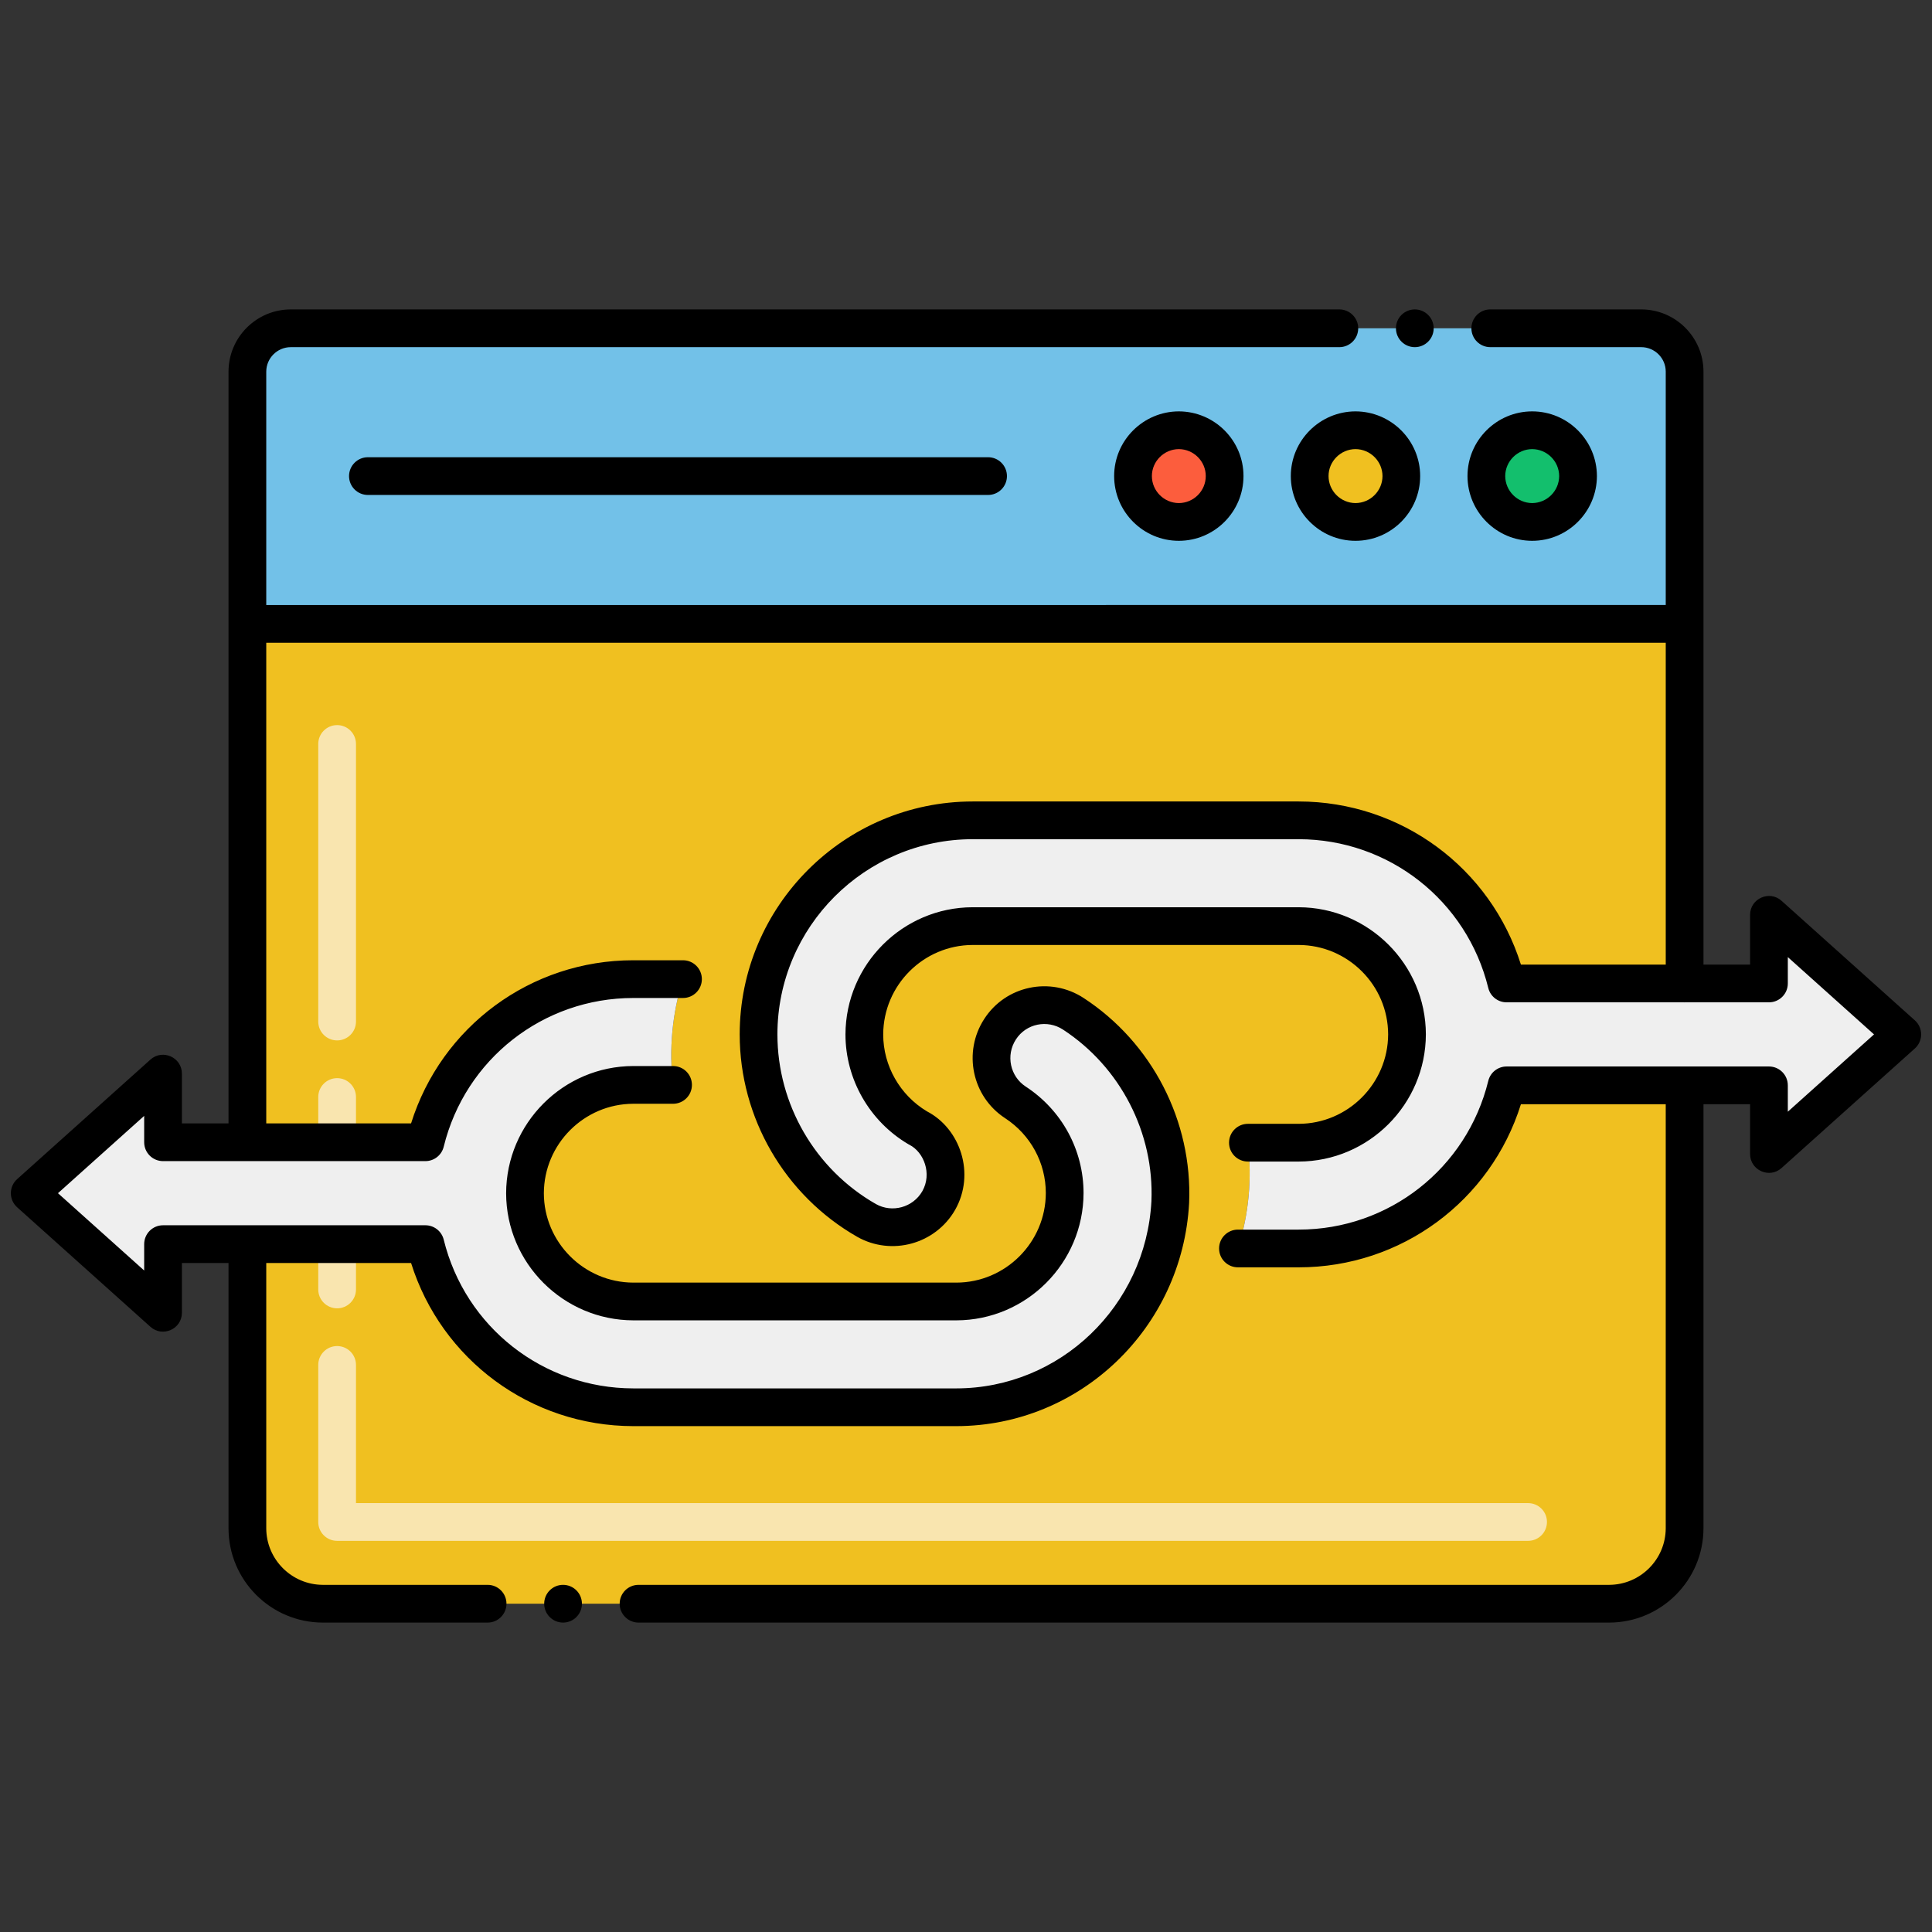 <?xml version="1.0" encoding="utf-8"?>
<!-- Generator: Adobe Illustrator 24.0.0, SVG Export Plug-In . SVG Version: 6.00 Build 0)  -->
<svg version="1.1" id="Layer_1" xmlns="http://www.w3.org/2000/svg" xmlns:xlink="http://www.w3.org/1999/xlink" x="0px" y="0px"
	 viewBox="0 0 256 256" style="enable-background:new 0 0 256 256;" xml:space="preserve">
<rect x="0" y="0" width="256" height="256" fill="#333333" stroke="none"/>
<style type="text/css">
	.st0{fill:#EFEFEF;}
	.st1{fill:#72C1E8;}
	.st2{fill:#C5E5FF;}
	.st3{fill:#F0C020;}
	.st4{fill:#F9E5AF;}
	.st5{fill:#13BF6D;}
	.st6{fill:#AFAFAF;}
	.st7{fill:#FC5D3D;}
	.st8{fill:#FFFFFF;}
	.st9{fill:#FFCBC2;}
	.st10{fill:#FFB69F;}
	.st11{fill:#FBE0E2;}
	.st12{fill:#F2E1D6;}
	.st13{fill:#57A2D4;}
	.st14{fill:#B35034;}
	.st15{fill:#4C4945;}
	.st16{fill:#7A7380;}
	.st17{fill:#7C7B7A;}
	.st18{fill:#76FFBA;}
	.st19{fill:#139C6D;}
	.st20{fill:#F0AB20;}
	.st21{fill:#878787;}
	
		.st22{fill:#FFFFFF;stroke:#000000;stroke-width:5;stroke-linecap:round;stroke-linejoin:round;stroke-miterlimit:10;stroke-dasharray:540,10,0,10;}
</style>
<g>
	<path class="st3" d="M100.51,137.07c0,10.15,5.48,19.6,14.3,24.64c3.46,1.95,7.69,0.65,9.57-2.62c2.05-3.6,0.41-8.04-2.76-9.64
		c-4.37-2.58-7.09-7.32-7.09-12.38c0.02-7.9,6.46-14.34,14.35-14.35h43.2c7.9,0.01,14.34,6.45,14.36,14.34
		c-0.02,7.9-6.46,14.34-14.35,14.35h-6.73c0.55,4.8,0.11,9.51-1.32,14.02h8.05c13.31,0,24.51-9.22,27.55-21.61h23.58v58.68
		c0,5.52-4.48,10-10,10H42.78c-5.52,0-10-4.48-10-10v-37.64h23.59c3.04,12.37,14.23,21.6,27.54,21.61h42.82
		c15.07-0.02,27.52-11.94,28.34-27.17c0.42-9.96-4.51-19.53-12.86-24.97c-3.22-2.1-7.58-1.23-9.7,2.05
		c-2.1,3.23-1.19,7.58,2.04,9.69c4.09,2.67,6.53,7.17,6.53,12.03c-0.02,7.9-6.46,14.34-14.35,14.35H83.92
		c-7.9-0.01-14.34-6.45-14.36-14.34c0.02-7.9,6.46-14.34,14.35-14.35h5.27c-0.56-4.71-0.11-9.52,1.32-14.02h-6.59
		c-13.31,0-24.51,9.22-27.55,21.62H32.78V82.67h190.44v47.65h-23.59c-3.04-12.38-14.23-21.61-27.54-21.62h-43.21
		C113.24,108.72,100.51,121.44,100.51,137.07z"/>
	<g>
		<path class="st4" d="M44.67,137.86c1.381,0,2.5-1.119,2.5-2.5V98.58c0-1.381-1.119-2.5-2.5-2.5s-2.5,1.119-2.5,2.5v36.78
			C42.17,136.741,43.289,137.86,44.67,137.86z"/>
		<path class="st4" d="M44.67,173.36c1.381,0,2.5-1.119,2.5-2.5c0-9.462,0-15.972,0-25.5c0-1.381-1.119-2.5-2.5-2.5
			s-2.5,1.119-2.5,2.5c0,9.529,0,16.039,0,25.5C42.17,172.241,43.289,173.36,44.67,173.36z"/>
		<path class="st4" d="M202.48,199.17H47.17v-18.31c0-1.381-1.119-2.5-2.5-2.5s-2.5,1.119-2.5,2.5v20.81c0,1.381,1.119,2.5,2.5,2.5
			H202.48c1.381,0,2.5-1.119,2.5-2.5S203.861,199.17,202.48,199.17z"/>
	</g>
	<path class="st0" d="M142.21,134.33c-3.22-2.1-7.58-1.23-9.7,2.05c-2.1,3.23-1.19,7.58,2.04,9.69c4.09,2.67,6.53,7.17,6.53,12.03
		c-0.02,7.9-6.46,14.34-14.35,14.35H83.92c-7.9-0.01-14.34-6.45-14.36-14.34c0.02-7.9,6.46-14.34,14.35-14.35h5.27
		c-0.56-4.71-0.11-9.52,1.32-14.02h-6.59c-13.31,0-24.51,9.22-27.55,21.62H32.78H21.6v-9.1L3.94,158.11l17.66,15.84v-9.09h11.18
		h23.59c3.04,12.37,14.23,21.6,27.54,21.61h42.82c15.07-0.02,27.52-11.94,28.34-27.17C155.49,149.34,150.56,139.77,142.21,134.33z"
		/>
	<path class="st0" d="M252.06,137.07l-17.66-15.85v9.1h-11.18h-23.59c-3.04-12.38-14.23-21.61-27.54-21.62h-43.21
		c-15.64,0.02-28.37,12.74-28.37,28.37c0,10.15,5.48,19.6,14.3,24.64c3.46,1.95,7.69,0.65,9.57-2.62c2.05-3.6,0.41-8.04-2.76-9.64
		c-4.37-2.58-7.09-7.32-7.09-12.38c0.02-7.9,6.46-14.34,14.35-14.35h43.2c7.9,0.01,14.34,6.45,14.36,14.34
		c-0.02,7.9-6.46,14.34-14.35,14.35h-6.73c0.55,4.8,0.11,9.51-1.32,14.02h8.05c13.31,0,24.51-9.22,27.55-21.61h23.58h11.18v9.09
		L252.06,137.07z"/>
	<path class="st1" d="M217.47,43.5c0,0-178.938,0-178.939,0c-3.176,0-5.75,2.574-5.75,5.75v33.421h190.44V49.244
		C223.22,46.068,220.645,43.5,217.47,43.5z"/>
	<circle class="st7" cx="156.202" cy="63.085" r="6.072"/>
	<circle class="st3" cx="179.613" cy="63.085" r="6.072"/>
	<circle class="st5" cx="203.025" cy="63.085" r="6.072"/>
	<circle cx="74.609" cy="212.5" r="2.5"/>
	<circle cx="187.47" cy="43.5" r="2.5"/>
	<path d="M147.63,63.08c0,4.73,3.85,8.58,8.57,8.58c4.729,0,8.569-3.85,8.569-8.58c0-4.72-3.84-8.56-8.569-8.57
		C151.479,54.52,147.63,58.36,147.63,63.08z M159.77,63.08c0,1.97-1.6,3.57-3.569,3.58c-1.96-0.01-3.57-1.61-3.57-3.58
		c0-1.96,1.61-3.56,3.57-3.57C158.17,59.52,159.77,61.12,159.77,63.08z"/>
	<path d="M179.609,54.51c-4.72,0.01-8.569,3.85-8.569,8.57c0,4.73,3.85,8.58,8.569,8.58c4.73,0,8.57-3.85,8.57-8.58
		C188.18,58.36,184.34,54.52,179.609,54.51z M179.609,66.66c-1.96-0.01-3.569-1.61-3.569-3.58c0-1.96,1.609-3.56,3.569-3.57
		c1.971,0.01,3.57,1.61,3.58,3.57C183.18,65.05,181.58,66.65,179.609,66.66z"/>
	<path d="M48.75,60.585c-1.381,0-2.5,1.119-2.5,2.5s1.119,2.5,2.5,2.5h82.176c1.381,0,2.5-1.119,2.5-2.5s-1.119-2.5-2.5-2.5H48.75z"
		/>
	<path d="M211.6,63.08c-0.01-4.72-3.85-8.57-8.58-8.57c-4.72,0-8.569,3.85-8.569,8.57c0,4.73,3.85,8.58,8.569,8.58
		C207.75,71.66,211.59,67.81,211.6,63.08z M199.45,63.08c0.01-1.96,1.609-3.56,3.569-3.57c1.971,0.01,3.57,1.61,3.58,3.57
		c-0.01,1.97-1.609,3.57-3.58,3.58C201.06,66.65,199.46,65.05,199.45,63.08z"/>
	<path d="M236.065,119.36c-1.606-1.441-4.169-0.296-4.169,1.861v6.594h-6.177c0-15.654,0-62.21,0-78.576c0-4.54-3.7-8.24-8.25-8.24
		h-20c-1.38,0-2.5,1.12-2.5,2.5c0,1.38,1.12,2.5,2.5,2.5h20c1.79,0,3.25,1.46,3.25,3.24v30.93H35.28V49.25
		c0-1.79,1.46-3.25,3.25-3.25H177.47c1.38,0,2.5-1.12,2.5-2.5c0-1.38-1.12-2.5-2.5-2.5H38.53c-4.551,0-8.25,3.7-8.25,8.25
		c0,7.791,0,95.604,0,99.605h-6.177v-6.594c0-2.158-2.562-3.302-4.169-1.861L2.269,156.244c-1.108,0.994-1.107,2.73,0,3.723
		l17.666,15.844c1.607,1.44,4.169,0.296,4.169-1.861v-6.594h6.177V202.5c0,6.89,5.609,12.5,12.5,12.5h21.84
		c1.37,0,2.489-1.12,2.489-2.5c0-1.38-1.119-2.5-2.489-2.5H42.78c-4.131-0.01-7.49-3.37-7.5-7.5v-35.145H54.47
		c4.018,12.807,15.854,21.6,29.442,21.615h42.817c16.397-0.023,29.941-12.996,30.835-29.562c0.459-10.839-4.901-21.252-13.99-27.176
		c-4.413-2.872-10.315-1.625-13.154,2.779c-2.86,4.391-1.622,10.292,2.76,13.152c3.379,2.207,5.396,5.921,5.396,9.928
		c-0.017,6.525-5.335,11.847-11.85,11.862H83.925c-6.525-0.016-11.847-5.331-11.861-11.837c0.015-6.525,5.332-11.846,11.849-11.861
		h5.271c1.381,0,2.5-1.119,2.5-2.5s-1.119-2.5-2.5-2.5h-5.277c-9.267,0.022-16.822,7.581-16.843,16.861
		c0.021,9.262,7.579,16.815,16.855,16.837h42.813c9.265-0.022,16.821-7.581,16.844-16.856c0-5.708-2.864-10.987-7.663-14.121
		c-2.075-1.355-2.661-4.153-1.298-6.247c1.363-2.112,4.17-2.652,6.229-1.309c7.616,4.964,12.108,13.69,11.726,22.746
		c-0.749,13.889-12.104,24.784-25.845,24.803H83.915c-11.944-0.013-22.273-8.119-25.121-19.711
		c-0.274-1.118-1.276-1.904-2.428-1.904H21.604c-1.381,0-2.5,1.119-2.5,2.5v3.494L7.682,158.105l11.422-10.244v3.494
		c0,1.381,1.119,2.5,2.5,2.5c8.818,0,26.765,0,34.762,0c1.151,0,2.154-0.787,2.428-1.905c2.845-11.605,13.174-19.711,25.119-19.711
		h6.587c1.381,0,2.5-1.119,2.5-2.5s-1.119-2.5-2.5-2.5h-6.587c-13.592,0-25.43,8.793-29.444,21.616H35.28
		c0-53.052,0-10.036,0-63.686H220.72v42.646H201.53c-4.018-12.808-15.854-21.601-29.443-21.616h-43.21
		c-17.018,0.018-30.863,13.864-30.863,30.866c0,11.052,5.962,21.326,15.568,26.818c4.546,2.571,10.361,0.981,12.969-3.555
		c2.739-4.814,0.678-10.794-3.724-13.067c-3.578-2.143-5.797-6.04-5.797-10.185c0.016-6.525,5.333-11.846,11.849-11.861h43.195
		c6.525,0.015,11.847,5.33,11.862,11.837c-0.016,6.524-5.334,11.846-11.85,11.861h-6.731c-1.381,0-2.5,1.119-2.5,2.5
		s1.119,2.5,2.5,2.5h6.737c9.266-0.022,16.822-7.581,16.844-16.861c-0.021-9.263-7.581-16.816-16.856-16.837h-43.207
		c-9.266,0.021-16.821,7.58-16.843,16.855c0,5.936,3.188,11.504,8.317,14.534c0.05,0.029,0.1,0.056,0.15,0.082
		c1.907,0.957,3.042,3.821,1.713,6.16c-1.238,2.152-4.004,2.908-6.157,1.69c-8.044-4.598-13.04-13.209-13.04-22.472
		c0-14.247,11.604-25.851,25.866-25.866h43.204c11.944,0.013,22.274,8.119,25.122,19.712c0.274,1.118,1.276,1.904,2.428,1.904
		h23.547c0.013,0,0.026,0.004,0.039,0.004s0.026-0.004,0.039-0.004h11.138c1.381,0,2.5-1.119,2.5-2.5v-3.494l11.422,10.244
		l-11.422,10.244v-3.494c0-1.381-1.119-2.5-2.5-2.5h-34.762c-1.151,0-2.154,0.787-2.428,1.905
		c-2.845,11.605-13.175,19.71-25.12,19.71h-8.051c-1.381,0-2.5,1.119-2.5,2.5s1.119,2.5,2.5,2.5h8.051
		c13.592,0,25.431-8.793,29.445-21.615h19.188V202.5c-0.01,4.13-3.37,7.49-7.5,7.5H84.609c-1.38,0-2.5,1.12-2.5,2.5
		c0,1.38,1.12,2.5,2.5,2.5h128.61c6.89,0,12.5-5.61,12.5-12.5v-56.184h6.177v6.594c0,2.158,2.564,3.303,4.169,1.861l17.666-15.844
		c1.108-0.994,1.107-2.73,0-3.723L236.065,119.36z"/>
</g>
<g>
</g>
</svg>

